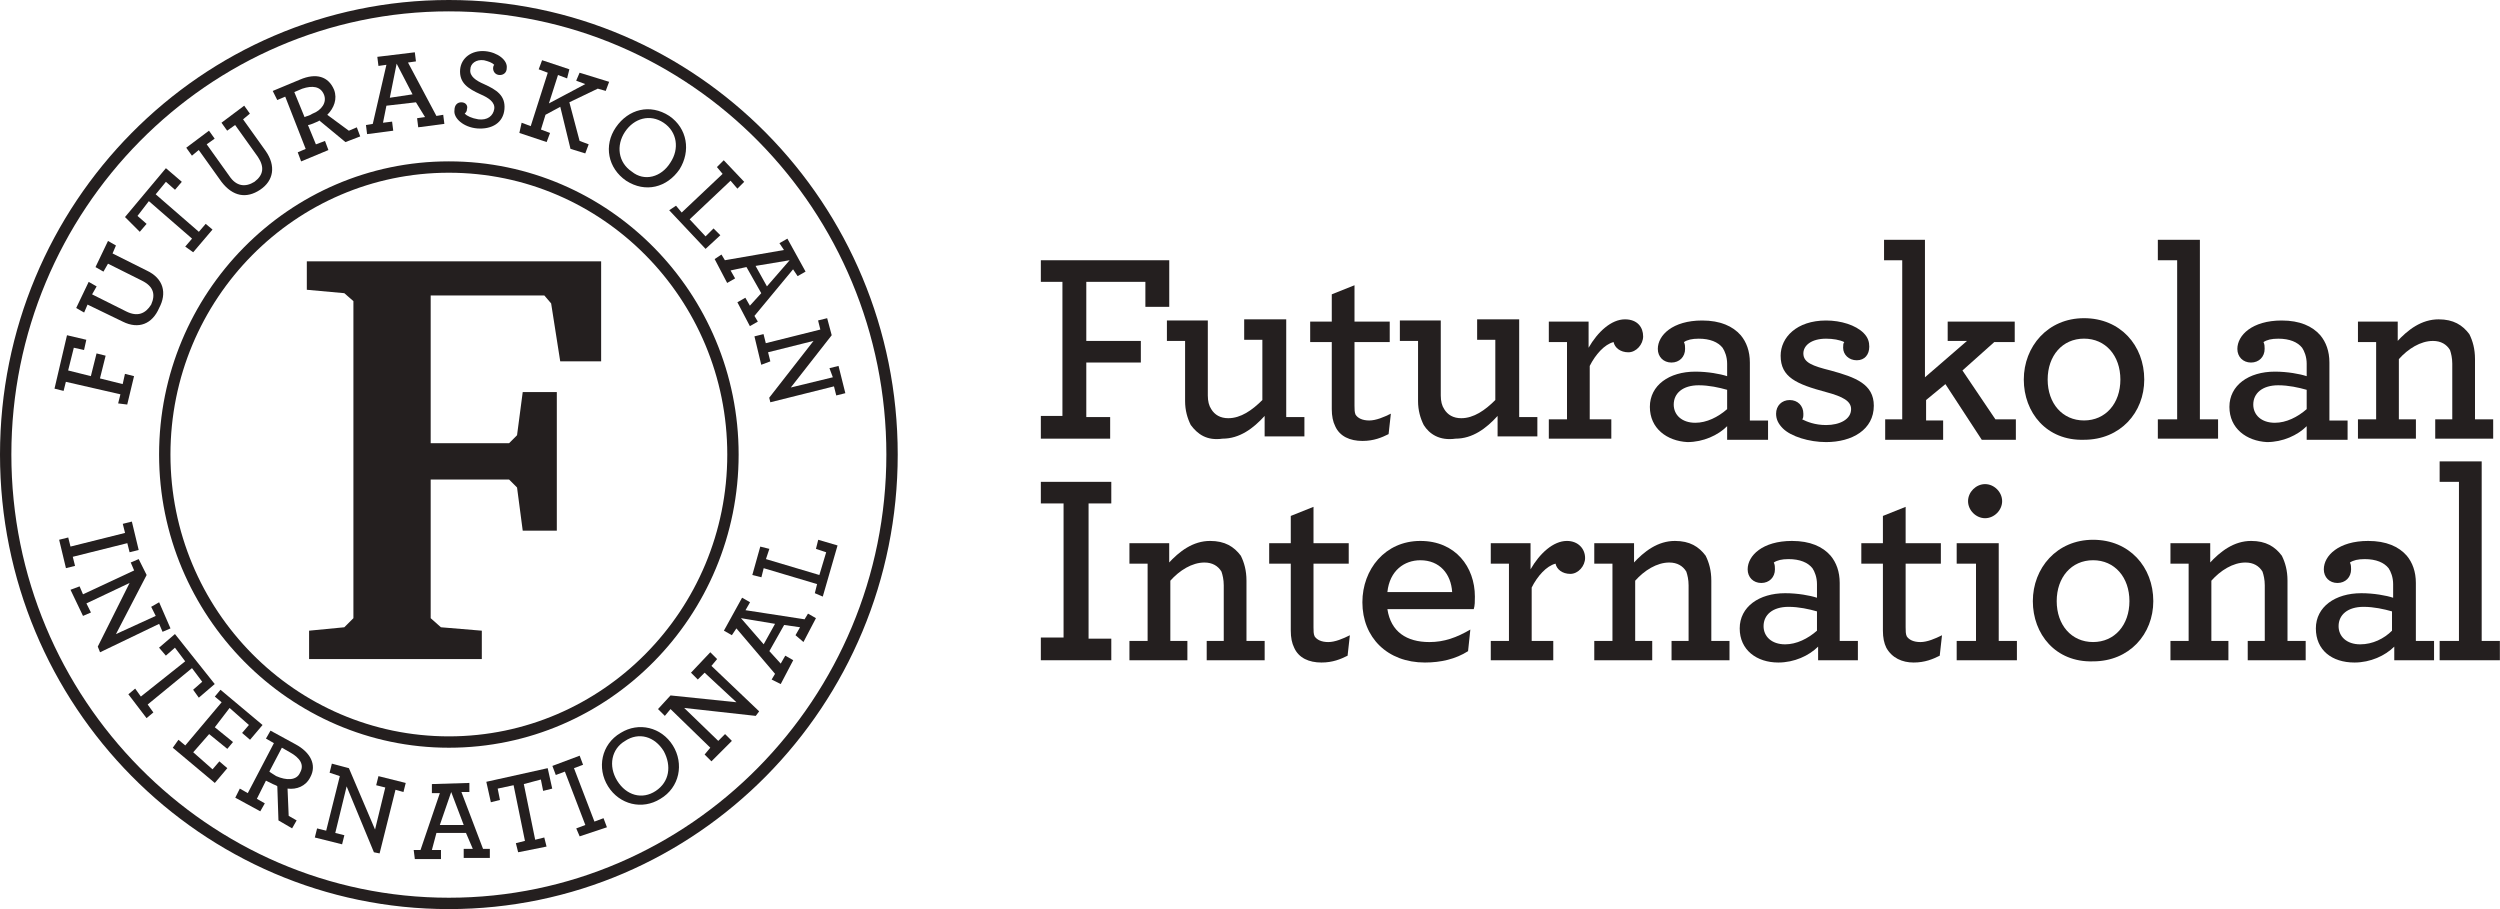 <svg width="110" height="40" viewBox="0 0 110 40" fill="none" xmlns="http://www.w3.org/2000/svg">
<g clip-path="url(#clip0_651_621)">
<path d="M13.6 29V27.75L15.15 27.6L15.55 27.2V13.25L15.15 12.9L13.5 12.75V11.5H26.45V15.9H24.65L24.25 13.35L23.95 13H18.95V19.5H22.4L22.75 19.15L23 17.25H24.5V23.35H23L22.75 21.45L22.4 21.1H18.95V27.2L19.4 27.6L21.2 27.75V29H13.6Z" fill="#241F1F"/>
<path d="M5.198 17.75L5.298 17.35L2.898 16.8L2.798 17.2L2.398 17.1L2.948 14.75L3.798 14.95L3.698 15.4L3.248 15.3L2.998 16.3L3.998 16.55L4.248 15.55L4.648 15.65L4.398 16.65L5.398 16.9L5.498 16.45L5.898 16.55L5.598 17.8L5.198 17.75Z" fill="#241F1F"/>
<path d="M5.402 14.152L3.852 13.402L3.702 13.752L3.352 13.552L3.902 12.402L4.252 12.602L4.052 12.952L5.552 13.702C6.052 13.952 6.402 13.802 6.652 13.402C6.852 12.952 6.752 12.602 6.252 12.352L4.752 11.602L4.552 11.952L4.202 11.752L4.752 10.602L5.102 10.802L4.952 11.152L6.452 11.902C7.202 12.252 7.352 12.902 7.002 13.552C6.702 14.252 6.102 14.502 5.402 14.152Z" fill="#241F1F"/>
<path d="M8.15 10.85L8.45 10.5L6.55 8.85L6.05 9.5L6.45 9.85L6.15 10.2L5.5 9.55L7.3 7.4L8 8L7.7 8.35L7.3 8L6.85 8.55L8.75 10.2L9.05 9.85L9.35 10.1L8.5 11.1L8.15 10.85Z" fill="#241F1F"/>
<path d="M9.745 8L8.745 6.6L8.445 6.85L8.195 6.5L9.195 5.75L9.445 6.1L9.095 6.35L10.095 7.75C10.395 8.2 10.795 8.25 11.195 8C11.595 7.7 11.645 7.35 11.345 6.9L10.345 5.5L9.995 5.75L9.745 5.4L10.745 4.65L10.995 5L10.695 5.25L11.695 6.65C12.145 7.3 12.045 7.95 11.445 8.35C10.845 8.75 10.245 8.65 9.745 8Z" fill="#241F1F"/>
<path d="M13.1 6.702L13.45 6.552L12.55 4.252L12.2 4.402L12 4.002L13.2 3.502C13.9 3.202 14.45 3.352 14.7 3.952C14.85 4.352 14.7 4.752 14.4 5.052L15.35 5.752L15.7 5.602L15.85 6.002L15.2 6.252L14.05 5.302C14 5.352 13.95 5.352 13.85 5.402C13.75 5.452 13.6 5.502 13.55 5.502L13.9 6.352L14.3 6.202L14.45 6.602L13.25 7.102L13.1 6.702ZM14.25 4.152C14.1 3.802 13.75 3.752 13.3 3.902L12.95 4.052L13.4 5.152C13.5 5.102 13.6 5.102 13.75 5.002C14.15 4.852 14.4 4.502 14.25 4.152Z" fill="#241F1F"/>
<path d="M16.102 5.501L16.402 5.451L17.002 2.851L16.652 2.901L16.602 2.501L18.252 2.301L18.302 2.701L17.952 2.751L19.202 5.101L19.502 5.051L19.552 5.451L18.402 5.601L18.352 5.201L18.702 5.151L18.302 4.501L17.002 4.651L16.852 5.401L17.252 5.351L17.302 5.751L16.152 5.901L16.102 5.501ZM18.152 4.151L17.452 2.801L17.152 4.301L18.152 4.151Z" fill="#241F1F"/>
<path d="M19.996 4.851C19.996 4.601 20.146 4.501 20.296 4.501C20.496 4.501 20.596 4.651 20.546 4.801C20.546 4.901 20.496 4.951 20.446 5.001C20.546 5.101 20.746 5.201 21.046 5.251C21.446 5.301 21.696 5.101 21.746 4.801C21.796 4.501 21.496 4.301 21.146 4.151C20.596 3.901 20.196 3.651 20.246 3.051C20.296 2.551 20.746 2.201 21.346 2.251C21.896 2.301 22.346 2.651 22.296 3.001C22.296 3.201 22.146 3.301 21.996 3.301C21.796 3.301 21.696 3.151 21.696 3.001C21.696 2.901 21.746 2.851 21.746 2.851C21.646 2.751 21.496 2.701 21.296 2.651C20.946 2.601 20.696 2.801 20.696 3.051C20.646 3.351 20.946 3.551 21.296 3.701C21.846 3.951 22.246 4.201 22.196 4.801C22.146 5.401 21.646 5.701 20.996 5.651C20.396 5.601 19.946 5.201 19.996 4.851Z" fill="#241F1F"/>
<path d="M22.952 5.4L23.352 5.55L24.102 3.2L23.702 3.05L23.852 2.65L25.052 3.05L24.952 3.45L24.552 3.3L24.152 4.55L25.752 3.7L25.352 3.55L25.502 3.2L26.802 3.6L26.652 4L26.302 3.9L25.052 4.5L25.502 6.2L25.902 6.35L25.752 6.75L25.102 6.55L24.652 4.7L24.002 5.05L23.802 5.7L24.202 5.85L24.052 6.25L22.852 5.85L22.952 5.4Z" fill="#241F1F"/>
<path d="M27.099 5.601C27.649 4.801 28.599 4.551 29.449 5.101C30.249 5.651 30.399 6.651 29.899 7.451C29.349 8.251 28.399 8.501 27.549 7.951C26.749 7.401 26.549 6.401 27.099 5.601ZM29.499 7.151C29.899 6.551 29.799 5.801 29.199 5.401C28.599 5.001 27.899 5.201 27.499 5.801C27.099 6.401 27.199 7.151 27.799 7.551C28.349 8.001 29.099 7.801 29.499 7.151Z" fill="#241F1F"/>
<path d="M29.745 9.051L29.995 9.351L31.795 7.651L31.545 7.351L31.845 7.051L32.745 8.001L32.445 8.301L32.145 7.951L30.345 9.651L31.045 10.401L31.395 10.051L31.695 10.351L31.045 10.951L29.445 9.251L29.745 9.051Z" fill="#241F1F"/>
<path d="M31.745 11.2L31.895 11.45L34.495 11L34.295 10.7L34.645 10.5L35.445 11.95L35.095 12.15L34.895 11.85L33.195 13.9L33.345 14.15L32.995 14.35L32.445 13.3L32.795 13.1L32.995 13.45L33.495 12.9L32.845 11.75L32.145 11.9L32.345 12.25L31.995 12.45L31.445 11.4L31.745 11.2ZM33.745 12.6L34.745 11.45L33.245 11.7L33.745 12.6Z" fill="#241F1F"/>
<path d="M35.795 15L33.795 15.5L33.895 15.9L33.495 16.05L33.195 14.8L33.595 14.7L33.695 15.1L36.095 14.5L35.995 14.1L36.395 14L36.595 14.75L34.795 17.05L36.645 16.6L36.495 16.2L36.895 16.1L37.195 17.3L36.795 17.4L36.695 17L33.895 17.7L33.845 17.5L35.795 15Z" fill="#241F1F"/>
<path d="M3.002 23.649L3.102 24.049L5.502 23.449L5.402 23.049L5.802 22.949L6.102 24.199L5.702 24.299L5.602 23.899L3.202 24.499L3.302 24.899L2.902 24.999L2.602 23.749L3.002 23.649Z" fill="#241F1F"/>
<path d="M5.702 25.65L3.802 26.55L4.002 26.95L3.652 27.1L3.102 25.95L3.502 25.8L3.652 26.15L5.902 25.1L5.752 24.75L6.102 24.6L6.452 25.3L5.102 27.9L6.852 27.1L6.652 26.7L7.002 26.5L7.502 27.65L7.152 27.8L7.002 27.45L4.402 28.7L4.302 28.45L5.702 25.65Z" fill="#241F1F"/>
<path d="M5.948 30.298L6.198 30.648L8.148 29.098L7.698 28.498L7.298 28.848L6.998 28.498L7.698 27.898L9.448 30.098L8.748 30.698L8.498 30.348L8.898 29.998L8.448 29.398L6.498 30.998L6.748 31.348L6.448 31.598L5.648 30.548L5.948 30.298Z" fill="#241F1F"/>
<path d="M7.852 32.55L8.152 32.8L9.752 30.9L9.452 30.65L9.702 30.35L11.552 31.9L11.002 32.55L10.652 32.25L10.952 31.9L10.102 31.15L9.452 32L10.252 32.65L10.002 32.95L9.202 32.3L8.502 33.1L9.352 33.85L9.652 33.5L10.002 33.8L9.452 34.45L7.602 32.9L7.852 32.55Z" fill="#241F1F"/>
<path d="M10.552 34.698L10.902 34.898L12.052 32.698L11.702 32.498L11.902 32.148L13.002 32.748C13.652 33.098 13.952 33.648 13.652 34.198C13.452 34.598 13.052 34.748 12.652 34.698L12.702 35.898L13.052 36.098L12.852 36.448L12.252 36.098L12.202 34.598C12.152 34.548 12.102 34.548 12.002 34.498C11.902 34.448 11.802 34.398 11.702 34.348L11.302 35.148L11.652 35.348L11.452 35.698L10.352 35.098L10.552 34.698ZM13.202 33.998C13.402 33.648 13.202 33.348 12.752 33.098L12.402 32.898L11.852 33.948C11.902 33.998 12.002 34.048 12.152 34.148C12.602 34.348 13.052 34.348 13.202 33.998Z" fill="#241F1F"/>
<path d="M15.252 34.6L14.752 36.65L15.152 36.75L15.052 37.15L13.852 36.85L13.952 36.45L14.352 36.55L14.952 34.15L14.502 34L14.602 33.6L15.352 33.8L16.502 36.5L16.952 34.65L16.552 34.55L16.652 34.15L17.852 34.45L17.752 34.85L17.402 34.75L16.702 37.55L16.452 37.5L15.252 34.6Z" fill="#241F1F"/>
<path d="M18.203 37.399H18.503L19.353 34.899H19.003V34.499L20.653 34.449V34.849H20.303L21.253 37.349H21.553V37.749H20.403V37.349H20.803L20.503 36.649H19.203L19.003 37.399H19.403V37.799H18.253L18.203 37.399ZM20.403 36.299L19.853 34.849L19.353 36.299H20.403Z" fill="#241F1F"/>
<path d="M22.698 37.099L23.098 36.999L22.598 34.549L21.898 34.699L21.998 35.199L21.598 35.299L21.398 34.399L24.098 33.799L24.298 34.699L23.898 34.799L23.798 34.299L23.048 34.499L23.548 36.949L23.948 36.849L24.048 37.249L22.798 37.499L22.698 37.099Z" fill="#241F1F"/>
<path d="M25.355 36.45L25.755 36.3L24.855 33.95L24.455 34.1L24.305 33.7L25.505 33.25L25.655 33.65L25.255 33.8L26.155 36.15L26.555 36L26.705 36.4L25.505 36.8L25.355 36.45Z" fill="#241F1F"/>
<path d="M26.755 34.6C26.255 33.8 26.455 32.75 27.305 32.25C28.105 31.75 29.105 32 29.605 32.8C30.105 33.6 29.905 34.65 29.055 35.15C28.255 35.65 27.255 35.4 26.755 34.6ZM29.205 33.05C28.805 32.4 28.105 32.2 27.505 32.6C26.905 32.95 26.755 33.7 27.155 34.35C27.555 35 28.255 35.2 28.855 34.8C29.455 34.4 29.555 33.7 29.205 33.05Z" fill="#241F1F"/>
<path d="M30.103 31.149L31.603 32.599L31.903 32.299L32.203 32.599L31.303 33.499L31.003 33.199L31.253 32.899L29.503 31.199L29.253 31.499L28.953 31.199L29.503 30.599L32.403 30.899L31.003 29.599L30.703 29.899L30.403 29.599L31.253 28.699L31.553 28.999L31.303 29.299L33.403 31.299L33.253 31.499L30.103 31.149Z" fill="#241F1F"/>
<path d="M33.952 29.899L34.102 29.649L32.402 27.649L32.202 27.949L31.852 27.749L32.652 26.299L33.002 26.499L32.802 26.849L35.402 27.249L35.552 26.999L35.902 27.199L35.352 28.249L35.002 27.949L35.202 27.599L34.502 27.499L33.852 28.649L34.352 29.199L34.552 28.849L34.902 29.049L34.352 30.099L33.952 29.899ZM34.102 27.449L32.602 27.199L33.602 28.349L34.102 27.449Z" fill="#241F1F"/>
<path d="M35.852 26.1L35.952 25.7L33.602 25L33.502 25.4L33.102 25.3L33.452 24.05L33.852 24.15L33.702 24.6L36.052 25.3L36.352 24.3L35.902 24.15L36.002 23.75L36.852 24L36.202 26.25L35.852 26.1Z" fill="#241F1F"/>
<path d="M19.75 32.9C12.75 32.9 7 27.1 7 20C7 12.9 12.7 7.1 19.75 7.1C26.8 7.1 32.5 12.9 32.5 20C32.5 27.1 26.8 32.9 19.75 32.9ZM19.75 7.6C13 7.6 7.5 13.15 7.5 20C7.5 26.85 13 32.4 19.75 32.4C26.5 32.4 32 26.85 32 20C32 13.15 26.5 7.6 19.75 7.6Z" fill="#241F1F"/>
<path d="M19.75 40C8.85 40 0 31.05 0 20C0 8.95 8.85 0 19.75 0C30.65 0 39.5 8.95 39.5 20C39.5 31.05 30.65 40 19.75 40ZM19.75 0.5C9.15 0.5 0.5 9.25 0.5 20C0.5 30.75 9.15 39.5 19.75 39.5C30.35 39.5 39 30.75 39 20C39 9.25 30.4 0.5 19.75 0.5Z" fill="#241F1F"/>
<path d="M45.797 18.301H46.747V12.401H45.797V11.451H51.447V13.501H50.397V12.401H47.797V15.001H50.197V15.951H47.797V18.351H48.847V19.301H45.797V18.301Z" fill="#241F1F"/>
<path d="M52.394 18.701C52.244 18.401 52.144 18.051 52.144 17.651V15.001H51.344V14.101H53.144V17.401C53.144 17.651 53.194 17.851 53.294 18.001C53.444 18.251 53.694 18.401 54.044 18.401C54.594 18.401 55.094 18.051 55.544 17.601V14.951H54.744V14.051H56.594V18.351H57.394V19.201H55.644V18.301C55.144 18.851 54.544 19.301 53.794 19.301C53.094 19.401 52.694 19.101 52.394 18.701Z" fill="#241F1F"/>
<path d="M58.748 18.751C58.648 18.551 58.598 18.301 58.598 18.001V15.051H57.648V14.151H58.598V12.951L59.598 12.551V14.151H61.148V15.051H59.598V17.851C59.598 18.001 59.598 18.151 59.648 18.251C59.748 18.401 59.948 18.501 60.248 18.501C60.548 18.501 60.898 18.351 61.198 18.201L61.098 19.101C60.798 19.251 60.448 19.401 59.948 19.401C59.398 19.401 58.948 19.201 58.748 18.751Z" fill="#241F1F"/>
<path d="M62.644 18.701C62.494 18.401 62.394 18.051 62.394 17.651V15.001H61.594V14.101H63.394V17.401C63.394 17.651 63.444 17.851 63.544 18.001C63.694 18.251 63.944 18.401 64.294 18.401C64.844 18.401 65.344 18.051 65.794 17.601V14.951H64.994V14.051H66.844V18.351H67.644V19.201H65.894V18.301C65.394 18.851 64.794 19.301 64.044 19.301C63.344 19.401 62.894 19.101 62.644 18.701Z" fill="#241F1F"/>
<path d="M72.298 14.801C72.298 15.151 71.998 15.501 71.648 15.501C71.298 15.501 71.048 15.301 70.998 15.051C70.598 15.151 70.198 15.601 69.948 16.101V18.451H70.898V19.301H68.148V18.451H68.948V15.051H68.148V14.151H69.898V15.301C70.298 14.601 70.898 14.051 71.498 14.051C72.048 14.051 72.298 14.401 72.298 14.801Z" fill="#241F1F"/>
<path d="M72.594 17.902C72.594 16.952 73.444 16.352 74.594 16.352C75.144 16.352 75.694 16.452 75.994 16.552V16.002C75.994 15.702 75.894 15.452 75.794 15.302C75.594 15.052 75.244 14.902 74.744 14.902C74.444 14.902 74.244 14.952 74.094 15.052C74.144 15.152 74.144 15.252 74.144 15.352C74.144 15.702 73.894 15.952 73.544 15.952C73.194 15.952 72.944 15.702 72.944 15.352C72.944 14.752 73.594 14.102 74.894 14.102C75.694 14.102 76.244 14.352 76.594 14.752C76.844 15.052 76.994 15.452 76.994 15.952V18.502H77.794V19.352H75.994V18.752C75.594 19.152 74.944 19.452 74.244 19.452C73.344 19.402 72.594 18.852 72.594 17.902ZM75.994 18.002V17.152C75.644 17.052 75.194 16.952 74.744 16.952C74.044 16.952 73.644 17.302 73.644 17.802C73.644 18.252 73.994 18.602 74.594 18.602C75.094 18.602 75.594 18.352 75.994 18.002Z" fill="#241F1F"/>
<path d="M81.698 15.852C81.348 15.852 81.098 15.602 81.098 15.302C81.098 15.202 81.098 15.102 81.148 15.052C80.948 14.952 80.648 14.902 80.348 14.902C79.698 14.902 79.348 15.202 79.348 15.552C79.348 15.952 79.748 16.102 80.548 16.302C81.648 16.602 82.448 16.902 82.448 17.852C82.448 18.902 81.498 19.452 80.348 19.452C79.598 19.452 78.798 19.202 78.448 18.852C78.248 18.652 78.148 18.452 78.148 18.202C78.148 17.852 78.398 17.602 78.748 17.602C79.098 17.602 79.348 17.852 79.348 18.202C79.348 18.302 79.348 18.402 79.298 18.452C79.498 18.552 79.848 18.702 80.348 18.702C80.948 18.702 81.448 18.452 81.448 18.002C81.448 17.652 81.098 17.452 80.348 17.252C79.048 16.902 78.348 16.602 78.348 15.652C78.348 14.852 79.048 14.102 80.348 14.102C80.998 14.102 81.648 14.302 81.998 14.652C82.198 14.852 82.248 15.052 82.248 15.252C82.248 15.602 82.048 15.852 81.698 15.852Z" fill="#241F1F"/>
<path d="M82.898 18.451H83.698V11.451H82.898V10.551H84.698V16.601L86.548 15.001H85.698V14.151H88.648V15.051H87.748L86.348 16.301L87.798 18.451H88.698V19.351H87.198L85.598 16.901L84.748 17.601V18.501H85.498V19.351H82.948V18.451H82.898Z" fill="#241F1F"/>
<path d="M89.047 16.7C89.047 15.25 90.097 14 91.697 14C93.297 14 94.347 15.2 94.347 16.7C94.347 18.15 93.297 19.35 91.697 19.35C90.047 19.4 89.047 18.15 89.047 16.7ZM93.297 16.7C93.297 15.65 92.647 14.9 91.697 14.9C90.747 14.9 90.097 15.65 90.097 16.7C90.097 17.75 90.747 18.5 91.697 18.5C92.647 18.5 93.297 17.75 93.297 16.7Z" fill="#241F1F"/>
<path d="M94.945 18.451H95.795V11.451H94.945V10.551H96.795V18.451H97.595V19.301H94.945V18.451Z" fill="#241F1F"/>
<path d="M98.094 17.902C98.094 16.952 98.944 16.352 100.094 16.352C100.644 16.352 101.194 16.452 101.494 16.552V16.002C101.494 15.702 101.394 15.452 101.294 15.302C101.094 15.052 100.744 14.902 100.244 14.902C99.944 14.902 99.744 14.952 99.594 15.052C99.644 15.152 99.644 15.252 99.644 15.352C99.644 15.702 99.394 15.952 99.044 15.952C98.694 15.952 98.444 15.702 98.444 15.352C98.444 14.752 99.094 14.102 100.394 14.102C101.194 14.102 101.744 14.352 102.094 14.752C102.344 15.052 102.494 15.452 102.494 15.952V18.502H103.294V19.352H101.494V18.752C101.094 19.152 100.444 19.452 99.744 19.452C98.844 19.402 98.094 18.852 98.094 17.902ZM101.494 18.002V17.152C101.144 17.052 100.694 16.952 100.244 16.952C99.544 16.952 99.144 17.302 99.144 17.802C99.144 18.252 99.494 18.602 100.094 18.602C100.594 18.602 101.094 18.352 101.494 18.002Z" fill="#241F1F"/>
<path d="M105.45 15.051C105.95 14.501 106.55 14.051 107.3 14.051C107.95 14.051 108.35 14.301 108.65 14.701C108.8 15.001 108.9 15.351 108.9 15.801V18.451H109.7V19.301H107.15V18.451H107.9V16.001C107.9 15.751 107.85 15.551 107.8 15.401C107.65 15.151 107.4 15.001 107.05 15.001C106.5 15.001 105.95 15.351 105.55 15.801V18.451H106.3V19.301H103.75V18.451H104.55V15.051H103.75V14.151H105.5V15.051H105.45Z" fill="#241F1F"/>
<path d="M45.797 28.051H46.797V22.151H45.797V21.201H48.897V22.151H47.897V28.101H48.897V29.051H45.797V28.051Z" fill="#241F1F"/>
<path d="M51.395 24.801C51.895 24.251 52.495 23.801 53.245 23.801C53.895 23.801 54.295 24.051 54.595 24.451C54.745 24.751 54.845 25.101 54.845 25.551V28.201H55.645V29.051H53.095V28.201H53.845V25.751C53.845 25.501 53.795 25.301 53.745 25.151C53.595 24.901 53.345 24.751 52.995 24.751C52.445 24.751 51.895 25.101 51.495 25.551V28.201H52.245V29.051H49.695V28.201H50.495V24.801H49.695V23.901H51.445V24.801H51.395Z" fill="#241F1F"/>
<path d="M56.944 28.501C56.844 28.301 56.794 28.051 56.794 27.751V24.801H55.844V23.901H56.794V22.701L57.794 22.301V23.901H59.344V24.801H57.794V27.601C57.794 27.751 57.794 27.901 57.844 28.001C57.944 28.151 58.144 28.251 58.444 28.251C58.744 28.251 59.094 28.101 59.394 27.951L59.294 28.851C58.994 29.001 58.644 29.151 58.144 29.151C57.594 29.151 57.144 28.951 56.944 28.501Z" fill="#241F1F"/>
<path d="M61.045 26.801C61.195 27.801 61.895 28.251 62.895 28.251C63.545 28.251 64.095 28.051 64.695 27.701L64.595 28.651C64.045 29.001 63.395 29.151 62.695 29.151C61.045 29.151 59.945 28.051 59.945 26.501C59.945 25.051 60.945 23.801 62.495 23.801C64.045 23.801 64.895 24.951 64.895 26.251C64.895 26.451 64.895 26.651 64.845 26.801H61.045ZM61.045 26.051H63.895C63.845 25.251 63.345 24.651 62.495 24.651C61.795 24.651 61.145 25.101 61.045 26.051Z" fill="#241F1F"/>
<path d="M69.744 24.551C69.744 24.901 69.444 25.251 69.094 25.251C68.744 25.251 68.494 25.051 68.444 24.801C68.044 24.901 67.644 25.351 67.394 25.851V28.201H68.344V29.051H65.594V28.201H66.394V24.801H65.594V23.901H67.344V25.051C67.744 24.351 68.344 23.801 68.944 23.801C69.444 23.801 69.744 24.151 69.744 24.551Z" fill="#241F1F"/>
<path d="M71.848 24.801C72.348 24.251 72.948 23.801 73.698 23.801C74.348 23.801 74.748 24.051 75.048 24.451C75.198 24.751 75.298 25.101 75.298 25.551V28.201H76.098V29.051H73.548V28.201H74.298V25.751C74.298 25.501 74.248 25.301 74.198 25.151C74.048 24.901 73.798 24.751 73.448 24.751C72.898 24.751 72.348 25.101 71.948 25.551V28.201H72.698V29.051H70.148V28.201H70.948V24.801H70.148V23.901H71.898V24.801H71.848Z" fill="#241F1F"/>
<path d="M76.547 27.651C76.547 26.701 77.397 26.101 78.547 26.101C79.097 26.101 79.647 26.201 79.947 26.301V25.701C79.947 25.401 79.847 25.151 79.747 25.001C79.547 24.751 79.197 24.601 78.697 24.601C78.397 24.601 78.197 24.651 78.047 24.751C78.097 24.851 78.097 24.951 78.097 25.051C78.097 25.401 77.847 25.651 77.497 25.651C77.147 25.651 76.897 25.401 76.897 25.051C76.897 24.451 77.547 23.801 78.847 23.801C79.647 23.801 80.197 24.051 80.547 24.451C80.797 24.751 80.947 25.151 80.947 25.651V28.201H81.747V29.051H79.997V28.451C79.597 28.851 78.947 29.151 78.247 29.151C77.297 29.151 76.547 28.601 76.547 27.651ZM79.947 27.751V26.901C79.597 26.801 79.147 26.701 78.697 26.701C77.997 26.701 77.597 27.051 77.597 27.551C77.597 28.001 77.947 28.351 78.547 28.351C79.047 28.351 79.547 28.101 79.947 27.751Z" fill="#241F1F"/>
<path d="M82.998 28.501C82.898 28.301 82.848 28.051 82.848 27.751V24.801H81.898V23.901H82.848V22.701L83.848 22.301V23.901H85.398V24.801H83.848V27.601C83.848 27.751 83.848 27.901 83.898 28.001C83.998 28.151 84.198 28.251 84.498 28.251C84.798 28.251 85.148 28.101 85.448 27.951L85.348 28.851C85.048 29.001 84.698 29.151 84.198 29.151C83.698 29.151 83.248 28.951 82.998 28.501Z" fill="#241F1F"/>
<path d="M86.094 28.201H86.944V24.801H86.094V23.901H87.944V28.201H88.744V29.051H86.094V28.201ZM86.594 22.051C86.594 21.651 86.944 21.301 87.344 21.301C87.744 21.301 88.094 21.651 88.094 22.051C88.094 22.451 87.744 22.801 87.344 22.801C86.944 22.801 86.594 22.451 86.594 22.051Z" fill="#241F1F"/>
<path d="M89.445 26.45C89.445 25 90.495 23.75 92.095 23.75C93.695 23.75 94.745 24.95 94.745 26.45C94.745 27.9 93.695 29.1 92.095 29.1C90.445 29.15 89.445 27.9 89.445 26.45ZM93.695 26.45C93.695 25.4 93.045 24.65 92.095 24.65C91.145 24.65 90.495 25.4 90.495 26.45C90.495 27.5 91.145 28.25 92.095 28.25C93.045 28.25 93.695 27.5 93.695 26.45Z" fill="#241F1F"/>
<path d="M97.2 24.801C97.7 24.251 98.3 23.801 99.05 23.801C99.7 23.801 100.1 24.051 100.4 24.451C100.55 24.751 100.65 25.101 100.65 25.551V28.201H101.45V29.051H98.9V28.201H99.65V25.751C99.65 25.501 99.6 25.301 99.55 25.151C99.4 24.901 99.15 24.751 98.8 24.751C98.25 24.751 97.7 25.101 97.3 25.551V28.201H98.05V29.051H95.5V28.201H96.3V24.801H95.5V23.901H97.25V24.801H97.2Z" fill="#241F1F"/>
<path d="M101.898 27.651C101.898 26.701 102.748 26.101 103.898 26.101C104.448 26.101 104.998 26.201 105.298 26.301V25.701C105.298 25.401 105.198 25.151 105.098 25.001C104.898 24.751 104.548 24.601 104.048 24.601C103.748 24.601 103.548 24.651 103.398 24.751C103.448 24.851 103.448 24.951 103.448 25.051C103.448 25.401 103.198 25.651 102.848 25.651C102.498 25.651 102.248 25.401 102.248 25.051C102.248 24.451 102.898 23.801 104.198 23.801C104.998 23.801 105.548 24.051 105.898 24.451C106.148 24.751 106.298 25.151 106.298 25.651V28.201H107.098V29.051H105.348V28.451C104.948 28.851 104.298 29.151 103.598 29.151C102.598 29.151 101.898 28.601 101.898 27.651ZM105.248 27.751V26.901C104.898 26.801 104.448 26.701 103.998 26.701C103.298 26.701 102.898 27.051 102.898 27.551C102.898 28.001 103.248 28.351 103.848 28.351C104.398 28.351 104.898 28.101 105.248 27.751Z" fill="#241F1F"/>
<path d="M107.344 28.201H108.194V21.201H107.344V20.301H109.194V28.201H109.994V29.051H107.344V28.201Z" fill="#241F1F"/>
</g>
<defs>
<clipPath id="clip0_651_621">
<rect width="110" height="40" fill="white"/>
</clipPath>
</defs>
</svg>
